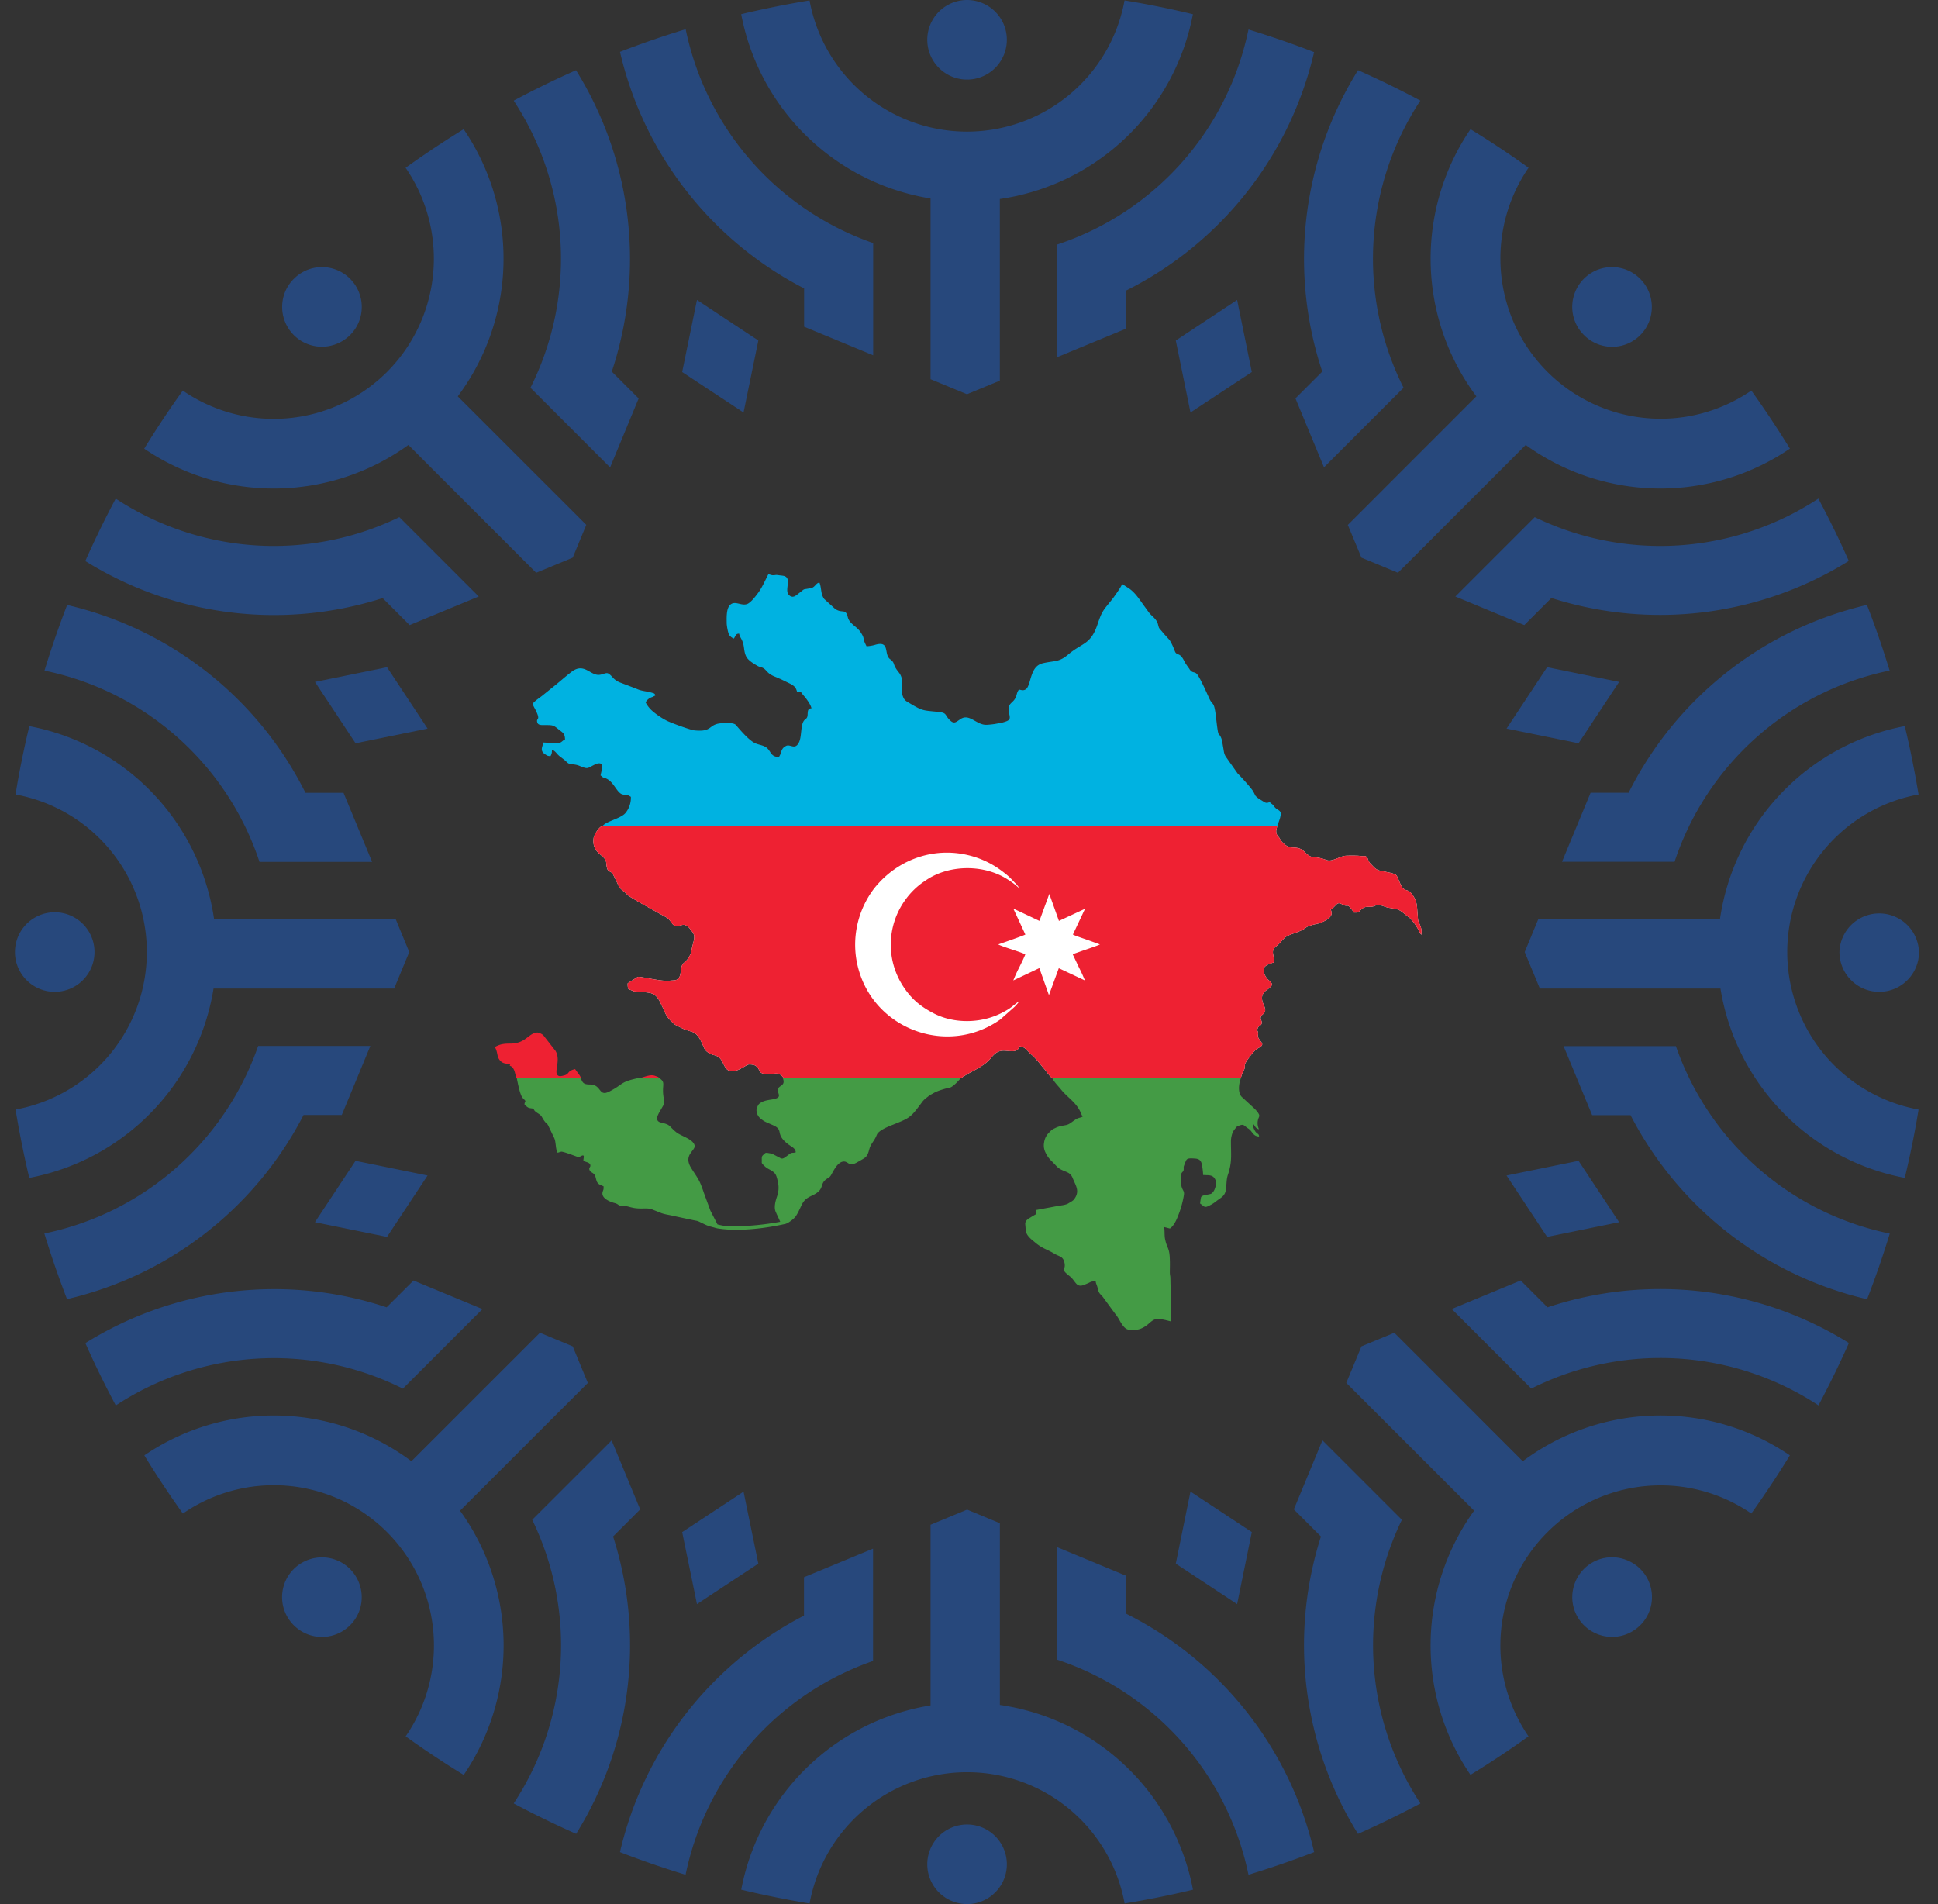 <svg xmlns="http://www.w3.org/2000/svg" xmlns:xlink="http://www.w3.org/1999/xlink" width="57" height="56"><rect width="100%" height="100%" fill="#333333" stroke="none"/><svg width="57" height="56" fill="none" xmlns="http://www.w3.org/2000/svg"><mask id="SvgjsMask1031" style="mask-type:luminance" maskUnits="userSpaceOnUse" x="0" y="0" width="57" height="56"><path d="M0 0h56.467v56H0V0z" fill="#fff"/></mask><g mask="url(#mask0_1016_29)" fill-rule="evenodd" clip-rule="evenodd"><path d="M23.03 31.706h5.235l.198-.123c.206-.11.448-.229.615-.393.115-.116.185-.258.383-.286.18-.025.46.1.522-.13.136 0 .216.107.288.18.123.125.072.05.24.241.076.085.137.17.215.257.043.051.164.226.223.254h5.549c.005-.04.03-.11.044-.149.015-.038.054-.098.064-.136.023-.093-.036-.095.116-.296.084-.115.18-.244.293-.303.185-.098.092-.15.026-.25-.06-.087-.04-.092-.037-.185 0-.072-.056-.064 0-.172.04-.074.1-.046.106-.136.003-.08-.06-.098-.018-.188.038-.085.19-.092.08-.329-.16-.34.077-.43.133-.48.129-.12.155-.124-.007-.27-.057-.052-.162-.209-.126-.332.028-.095.215-.154.305-.177 0-.234-.123-.337.072-.484.129-.098.2-.239.327-.298.092-.044.206-.077.308-.118.314-.124.12-.14.584-.24a1.08 1.08 0 00.28-.13c.09-.073.157-.14.09-.28.18-.12.178-.25.337-.155.188.113.126-.087.345.24.185 0 .084.01.26-.124.1-.077.21-.02.323-.06.07-.022.05-.033.154-.03.114.002.16.054.309.077.296.046.28.044.524.242.04.03.075.053.108.09l.085.1c.028.036.054.08.08.118.06.09.105.21.144.24 0-.135.015-.137-.041-.286l-.04-.088c-.025-.049-.025-.157-.03-.21-.01-.085-.01-.14-.018-.22a.69.69 0 00-.126-.359c-.018-.026-.028-.033-.051-.064-.08-.103-.152-.057-.24-.144-.058-.06-.12-.244-.16-.324-.035-.072-.06-.08-.132-.105-.065-.024-.131-.03-.21-.05-.155-.033-.238-.03-.346-.133l-.118-.123c-.067-.09-.054-.124-.087-.168-.047-.064-.103-.03-.198-.043-.07-.01-.142-.01-.232-.01-.25 0-.241 0-.424.072-.344.136-.27.046-.576-.01-.07-.014-.172-.016-.22-.034-.12-.046-.17-.144-.276-.208-.151-.09-.296-.03-.406-.09a.575.575 0 01-.242-.242c-.036-.057-.072-.064-.092-.15-.023-.1.018-.128.02-.213H17.728c-.105.013-.256.27-.267.35-.056.401.219.47.327.622.059.082.036.152.064.262.03.124.095.093.154.157.026.03.088.167.113.214.095.187.052.185.268.357.03.026.048.05.08.077.066.067.93.54 1.115.643.198.113.157.28.363.26.097-.01.15-.067.257 0 .067.04.108.11.157.17.113.146.04.251-.013.51a.614.614 0 01-.232.407c-.126.105-.054.344-.162.463-.056.061-.156.048-.25.061-.261.034-.873-.138-.948-.11l-.293.188c0 .038 0 .072.005.107.016.085.018.06.132.108.059.026.028.021.105.024.087.005.375.028.445.051.192.064.244.216.33.393.035.065.05.108.08.175a.807.807 0 00.207.278c.056.056.059.067.136.105.234.116.18.1.434.178.21.064.28.277.376.488.046.103.177.175.28.203a.35.35 0 01.172.082c.162.152.134.504.535.358.108-.039.262-.15.319-.162a.434.434 0 01.198.03c.198.134.025.276.475.247.077-.005.144-.023.214 0 .048.016.074.042.108.075l.012.015.013.013s.005.005.005.008l-.011.01z" fill="#fff"/><path d="M48.241 47.8a1.167 1.167 0 00-.379-1.91 1.166 1.166 0 00-1.529.634 1.167 1.167 0 00.634 1.528 1.169 1.169 0 001.274-.253zM28.443 56a1.17 1.17 0 100-2.341 1.17 1.17 0 000 2.34zM8.643 8.2a1.167 1.167 0 011.907.378 1.166 1.166 0 01-.634 1.529 1.167 1.167 0 01-1.528-.633A1.167 1.167 0 018.642 8.2zM56.44 28a1.17 1.17 0 00-2.339 0 1.17 1.17 0 002.34 0zm-56 0a1.17 1.17 0 112.34 0 1.17 1.17 0 01-2.34 0zm47.8-19.8a1.167 1.167 0 00-1.908.378 1.166 1.166 0 00.254 1.275 1.167 1.167 0 001.997-.826 1.167 1.167 0 00-.343-.827zM17.29 40.672l-3.759 3.758a6.766 6.766 0 01.108 7.77 27.308 27.308 0 01-1.707-1.134 4.716 4.716 0 00-.548-6.006 4.71 4.71 0 00-6.005-.547 27.51 27.51 0 01-1.134-1.71 6.764 6.764 0 017.856.172l3.78-3.779.964.401.444 1.075z" fill="#27487C"/><path d="M18.83 44.391l-.798.797a10.499 10.499 0 01-1.087 8.746 28.8 28.8 0 01-1.836-.895 8.462 8.462 0 00.545-8.342l2.335-2.334.84 2.028zm6.848 1.157v3.301a8.461 8.461 0 00-5.514 6.288 27.539 27.539 0 01-1.93-.666 10.502 10.502 0 015.413-6.956v-1.129l2.03-.84.001.002z" fill="#27487C"/><path d="M29.408 44.8v5.342a6.767 6.767 0 015.679 5.434c-.661.16-1.332.293-2.01.406a4.71 4.71 0 00-9.266 0 28.632 28.632 0 01-2.01-.406 6.767 6.767 0 015.568-5.42v-5.313l1.075-.445.966.401h-.002z" fill="#27487C"/><path d="M33.126 46.343v1.118a10.5 10.5 0 015.525 7.01c-.633.245-1.275.466-1.931.666a8.463 8.463 0 00-5.622-6.324v-3.309l2.028.841v-.002zm5.772-3.98l2.334 2.334a8.46 8.46 0 00.545 8.342c-.6.32-1.21.62-1.836.895a10.499 10.499 0 01-1.09-8.746l-.797-.797.84-2.028h.004z" fill="#27487C"/><path d="M41.007 39.195l3.78 3.78a6.764 6.764 0 017.856-.173 28.167 28.167 0 01-1.134 1.71 4.713 4.713 0 00-6.553 6.553c-.555.398-1.123.776-1.707 1.133a6.767 6.767 0 01.108-7.769l-3.76-3.758.446-1.075.967-.4h-.003z" fill="#27487C"/><path d="M44.725 37.658l.79.79a10.5 10.5 0 018.864 1.05 28.778 28.778 0 01-.895 1.834 8.458 8.458 0 00-8.445-.494l-2.34-2.34 2.03-.84h-.004zm1.265-6.892h3.301a8.463 8.463 0 006.29 5.514 27.59 27.59 0 01-.667 1.93 10.502 10.502 0 01-6.957-5.413h-1.129l-.84-2.03.002-.001z" fill="#27487C"/><path d="M45.245 27.035h5.342a6.766 6.766 0 015.435-5.68c.16.662.293 1.332.406 2.011a4.71 4.71 0 000 9.266c-.11.678-.247 1.35-.406 2.01a6.768 6.768 0 01-5.42-5.569H45.29L44.844 28l.398-.963.003-.002z" fill="#27487C"/><path d="M46.782 23.315H47.9a10.501 10.501 0 017.01-5.524c.245.632.466 1.275.667 1.93a8.462 8.462 0 00-6.325 5.623h-3.31l.84-2.029zm-3.977-5.772l2.334-2.334a8.464 8.464 0 008.342-.545c.32.6.62 1.21.895 1.833a10.502 10.502 0 01-8.746 1.09l-.797.797-2.028-.84z" fill="#27487C"/><path d="M39.643 15.437l3.78-3.78A6.765 6.765 0 0143.25 3.8c.583.356 1.152.735 1.707 1.134a4.713 4.713 0 006.553 6.553 28.69 28.69 0 011.134 1.707 6.767 6.767 0 01-7.77-.108l-3.758 3.759-1.074-.445-.401-.964h.002z" fill="#27487C"/><path d="M38.1 11.718l.79-.79a10.497 10.497 0 011.052-8.864c.621.276 1.233.575 1.833.895a8.455 8.455 0 00-.494 8.445l-2.34 2.34-.84-2.029v.003zM31.099 10.5V7.19A8.458 8.458 0 0036.72.867c.65.199 1.295.42 1.93.666a10.494 10.494 0 01-5.524 7.01v1.12l-2.03.84V10.5z" fill="#27487C"/><path d="M27.369 11.15V5.838A6.764 6.764 0 0121.8.417c.66-.158 1.33-.292 2.01-.405a4.71 4.71 0 009.265 0c.679.11 1.35.247 2.01.406a6.763 6.763 0 01-5.678 5.435v5.342l-.967.4-1.074-.444h.002z" fill="#27487C"/><path d="M23.65 9.61V8.482a10.497 10.497 0 01-5.415-6.957c.636-.246 1.28-.468 1.932-.666a8.466 8.466 0 005.515 6.29v3.3l-2.029-.84-.003.001zm-5.708 4.134l-2.34-2.34a8.47 8.47 0 00-.493-8.444c.6-.32 1.211-.62 1.833-.895a10.509 10.509 0 011.052 8.864l.79.79-.84 2.028-.002-.003z" fill="#27487C"/><path d="M15.77 16.846l-3.758-3.76a6.768 6.768 0 01-7.77.109c.357-.583.736-1.153 1.135-1.707a4.716 4.716 0 006.005-.548 4.716 4.716 0 00.548-6.005A28.037 28.037 0 0113.637 3.8a6.764 6.764 0 01-.173 7.857l3.78 3.779-.399.964-1.075.445z" fill="#27487C"/><path d="M12.052 18.387l-.797-.797a10.491 10.491 0 01-8.746-1.09c.278-.625.576-1.237.895-1.836a8.463 8.463 0 008.342.545l2.335 2.334-2.03.84v.004zm-1.11 6.96h-3.31a8.458 8.458 0 00-6.323-5.624c.198-.651.42-1.295.666-1.93a10.493 10.493 0 017.01 5.524h1.119l.84 2.03h-.002z" fill="#27487C"/><path d="M11.595 29.073H6.281a6.764 6.764 0 01-5.42 5.569 30.293 30.293 0 01-.404-2.01 4.71 4.71 0 000-9.266c.11-.68.247-1.35.406-2.01a6.763 6.763 0 015.434 5.678h5.342l.398.965-.444 1.074h.002z" fill="#27487C"/><path d="M10.054 32.793H8.928a10.496 10.496 0 01-6.957 5.414 28.47 28.47 0 01-.666-1.93 8.466 8.466 0 006.288-5.515h3.3l-.84 2.029v.002zm1.316 5.657l.792-.79 2.028.84-2.34 2.34a8.469 8.469 0 00-8.444.494c-.32-.6-.62-1.211-.895-1.833a10.506 10.506 0 018.864-1.052M8.642 47.8a1.167 1.167 0 01.379-1.908 1.167 1.167 0 011.528.633 1.166 1.166 0 01-.633 1.528 1.167 1.167 0 01-1.274-.253zm37.786-25.94l-2.118-.432 1.193-1.805 2.118.432-1.193 1.805zm-9.61-10.919l-1.804 1.19-.432-2.117 1.804-1.193.432 2.12zM11.383 36.377l-2.12-.432 1.194-1.805 2.119.432-1.193 1.805zm23.199 9.61l.432-2.119 1.804 1.19-.432 2.119-1.804-1.19zM20.064 10.941l.435-2.12 1.805 1.193-.435 2.118-1.805-1.19v-.001zm25.439 25.436l-1.193-1.805 2.118-.432 1.193 1.805-2.118.432zM10.458 21.86l-1.194-1.805 2.119-.432 1.193 1.805-2.12.432h.002zm11.846 24.127l-1.805 1.19-.435-2.118 1.805-1.19.435 2.118zM28.443 0a1.17 1.17 0 110 2.34 1.17 1.17 0 010-2.34z" fill="#27487C"/><path d="M17.086 31.71H15.2c.028.14.082.42.146.54.036.066.072.076.108.13-.013.054-.023.04-.028.1.105.111.126.103.198.116h.013c.07.016.056.028.087.07.05.061.17.105.208.174.147.263.147.152.211.301l.162.337c.05.123.031.296.09.422.057-.006.07-.024.116-.029.056-.005.365.113.45.144.07.026.05.028.1 0 .157-.09.098.02.098.126.072.04.208.044.205.142 0 .051-.046.051-.028.118.016.054.054.07.093.095.092.062.08.118.118.234.038.11.116.113.206.162 0 .087 0 .08-.024.146-.069.198.204.306.353.345.126.033.084.087.28.087.141 0 .21.072.483.072.14 0 .24-.012.342.03l.262.104c.088.033.198.05.298.07.206.046.412.09.605.13.056.013.105.02.154.031.072.02.265.137.388.165.106.026.177.051.216.056.817.132 1.848-.102 1.974-.13h.006a.399.399 0 00.12-.057.937.937 0 00.165-.134c.077-.082.16-.285.216-.393.13-.255.347-.22.51-.4.112-.13.04-.246.25-.364.08-.046.093-.095.137-.172.054-.093.154-.285.298-.314.178-.033.157.183.445.008.067-.038.126-.07.188-.11.151-.098.118-.263.208-.404.085-.136.11-.157.164-.288.054-.129.355-.247.474-.293.506-.203.516-.206.86-.67.047-.063.096-.099.155-.145.087-.07.098-.067.19-.12.093-.057.34-.132.458-.153.1-.015.3-.239.33-.285h-5.235c.097.242-.119.208-.142.332-.025.136.16.244-.17.298-.138.023-.277.038-.388.136a.368.368 0 00-.074.183c.015.162.085.226.21.31.075.05.294.127.366.176.185.126.007.223.313.48.131.11.263.142.265.273-.11.026-.11-.008-.198.06-.21.161-.185.14-.337.063-.048-.023-.133-.074-.182-.087-.015-.005-.1-.018-.11-.02-.065-.006-.062 0-.096.03-.074.067-.077.062-.074.198 0 .07-.008.062.025.103a.933.933 0 00.072.07c.05.048.103.07.165.105.154.09.164.151.206.32.04.17.03.3-.02.454-.037.108-.099.308-.042.444.028.07.098.21.136.301a7.967 7.967 0 01-1.404.134 1.613 1.613 0 01-.442-.057c-.038-.08-.108-.208-.208-.406l-.195-.53a3.413 3.413 0 00-.1-.27c-.07-.164-.175-.295-.276-.462-.234-.389.147-.502.106-.658-.05-.188-.399-.27-.54-.386-.237-.193-.144-.213-.453-.285-.195-.047-.082-.237-.015-.35l.067-.116c.072-.118.046-.164.026-.293-.055-.367.09-.42-.15-.563a2.472 2.472 0 01-.516 0c-.633.126-.486.185-.928.412-.263.133-.242-.085-.412-.173-.115-.059-.16-.018-.277-.046a.156.156 0 01-.1-.07c-.026-.043-.032-.069-.062-.112" fill="#449B45"/><path d="M30.566 27.081l-.763-.36.354.764c-.043.03-.75.275-.796.29.105.067.73.242.794.296-.044.113-.124.273-.18.386-.064.123-.121.25-.172.378l.766-.363.282.795.29-.792.767.36a4.202 4.202 0 00-.172-.378l-.183-.386c.02-.018.01-.01.039-.023l.154-.054c.124-.046.545-.182.604-.218-.133-.05-.264-.096-.398-.144-.044-.016-.358-.12-.396-.147l.357-.758-.768.357-.283-.794-.29.791h-.006zm-.601 2.37c-.22.157-.2.183-.494.335-.617.32-1.416.326-2.013.015-.378-.198-.637-.406-.882-.774a2.244 2.244 0 01.026-2.527c.167-.243.381-.451.63-.61.635-.436 1.586-.477 2.283-.097.092.052.18.106.254.16.09.064.147.12.229.185-.044-.049-.072-.098-.113-.139-.175-.18-.185-.208-.422-.386a2.66 2.66 0 00-.694-.375c-1.146-.41-2.347-.015-3.067.902a2.734 2.734 0 00-.55 1.6c-.005.331.049.634.147.922.568 1.67 2.63 2.376 4.12 1.322l.427-.378c.03-.036.106-.11.124-.152l-.005-.002zm-6.934 2.255h5.234l.198-.123c.206-.11.448-.229.615-.393.115-.116.185-.258.383-.286.18-.025.46.1.522-.13.136 0 .216.107.288.18.123.125.072.05.24.241.076.085.137.17.215.257.043.051.164.226.223.254h5.549c.005-.04.03-.11.044-.149.015-.038.054-.098.064-.136.023-.093-.036-.095.116-.296.084-.115.18-.244.293-.303.185-.098.092-.15.026-.25-.06-.087-.04-.092-.037-.185 0-.072-.056-.064 0-.172.04-.074.1-.046.106-.136.003-.08-.06-.098-.018-.188.038-.085.19-.092.08-.329-.16-.34.077-.43.133-.48.129-.12.155-.124-.007-.27-.057-.052-.162-.209-.126-.332.028-.095.215-.154.305-.177 0-.234-.123-.337.072-.484.129-.098.2-.239.327-.298.092-.044.206-.077.308-.118.314-.124.12-.14.584-.24a1.08 1.08 0 00.28-.13c.09-.073.157-.14.09-.28.18-.12.178-.25.337-.155.188.113.126-.087.345.24.185 0 .084.01.26-.124.1-.077.21-.02.323-.06.07-.022.05-.033.154-.03.114.002.16.054.309.077.296.046.28.044.524.242.04.03.075.053.108.09l.085.1c.028.036.054.08.08.118.06.09.105.21.144.24 0-.135.015-.137-.041-.286l-.04-.088c-.025-.049-.025-.157-.03-.21-.01-.085-.01-.14-.018-.22a.69.69 0 00-.126-.359c-.018-.026-.028-.033-.051-.064-.08-.103-.152-.057-.24-.144-.058-.06-.12-.244-.16-.324-.035-.072-.06-.08-.132-.105-.065-.024-.131-.03-.21-.05-.155-.033-.238-.03-.346-.133l-.118-.123c-.067-.09-.054-.124-.087-.168-.047-.064-.103-.03-.198-.043-.07-.01-.142-.01-.232-.01-.25 0-.241 0-.424.072-.344.136-.27.046-.576-.01-.07-.014-.172-.016-.22-.034-.12-.046-.17-.144-.276-.208-.151-.09-.296-.03-.406-.09a.575.575 0 01-.242-.242c-.036-.057-.072-.064-.092-.15-.023-.1.018-.128.02-.213H17.728c-.105.013-.256.27-.267.35-.056.401.219.47.327.622.059.082.036.152.064.262.03.124.095.093.154.157.026.03.088.167.113.214.095.187.052.185.268.357.03.026.048.05.08.077.066.067.93.54 1.115.643.198.113.157.28.363.26.097-.01.15-.067.257 0 .067.04.108.11.157.17.113.146.04.251-.013.51a.614.614 0 01-.232.407c-.126.105-.054.344-.162.463-.056.061-.156.048-.25.061-.261.034-.873-.138-.948-.11l-.293.188c0 .038 0 .072.005.107.016.085.018.06.132.108.059.026.028.021.105.024.087.005.375.028.445.051.192.064.244.216.33.393.035.065.05.108.08.175a.807.807 0 00.207.278c.056.056.059.067.136.105.234.116.18.1.434.178.21.064.28.277.376.488.046.103.177.175.28.203a.35.35 0 01.172.082c.162.152.134.504.535.358.108-.039.262-.15.319-.162a.434.434 0 01.198.03c.198.134.025.276.475.247.077-.005.144-.023.214 0 .048.016.074.042.108.075l.012.015.013.013s.005.005.005.008l-.011.01z" fill="#EE2132"/><path d="M17.725 24.292l19.836.012c.026-.067.053-.138.077-.213.016-.05.016-.057.028-.116.027-.15-.094-.14-.173-.235-.027-.033-.035-.053-.064-.078-.042-.038-.047-.022-.082-.075-.112.054-.146.01-.23-.04-.073-.045-.14-.082-.194-.147l-.056-.112c-.046-.092-.377-.454-.467-.541l-.352-.5c-.05-.087-.05-.143-.07-.256-.015-.077-.034-.223-.059-.282-.082-.21-.075.067-.145-.536-.066-.6-.094-.383-.211-.64-.082-.18-.232-.521-.334-.676-.09-.136-.15-.03-.246-.181-.013-.023-.021-.03-.034-.048l-.07-.101c-.059-.091-.106-.24-.218-.28-.101-.04-.086-.052-.146-.195a1.459 1.459 0 00-.114-.226l-.161-.178c-.035-.035-.04-.05-.072-.086-.1-.116-.074-.075-.116-.223-.014-.05-.033-.074-.06-.112l-.044-.053c-.17-.165-.108-.097-.268-.315-.144-.191-.27-.412-.47-.55l-.206-.134c-.02.075-.242.389-.302.462-.264.328-.287.326-.426.736-.201.594-.445.526-.858.876-.267.225-.37.176-.726.252-.223.047-.301.205-.368.413-.03.09-.072.29-.138.345-.068.059-.127.042-.218.02-.05.077-.047.082-.075.18-.08.26-.289.178-.21.533.037.169.025.195-.205.26l-.215.04a2.588 2.588 0 01-.246.025c-.298.01-.502-.344-.765-.17-.14.09-.191.169-.337.01-.13-.138-.064-.193-.317-.22-.435-.046-.45-.02-.813-.237-.152-.091-.193-.096-.249-.277-.059-.194.08-.424-.101-.648-.21-.26-.084-.258-.26-.392-.19-.147.017-.561-.455-.413-.076.02-.154.032-.233.037-.148-.282-.027-.187-.177-.417-.113-.172-.328-.24-.377-.446-.063-.26-.164-.091-.373-.238l-.319-.29a.443.443 0 01-.068-.145c-.028-.11-.03-.248-.073-.337-.082.007-.118.098-.186.138-.033.019.007.005-.051.02-.3.07-.135-.02-.4.182-.063.048-.14.119-.24.042l-.008-.008-.03-.03c-.104-.162.117-.497-.15-.544-.056-.01-.092-.01-.151-.02-.088-.01-.067.003-.144.004-.052.002-.088-.023-.142-.027-.099.185-.178.383-.303.55-.07.095-.211.28-.316.322-.178.069-.363-.114-.508.03-.113.114-.099.38-.097.546.002.07.04.295.08.345.032.04.08.08.132.095.056-.087.05-.143.155-.143.004.054.037.107.06.15.106.19.06.325.137.503.055.13.227.228.342.295.054.032.108.033.155.058.13.069.107.16.372.265.057.022.094.042.151.064l.286.139c.115.066.165.099.2.242.1-.008.088-.038.147.05l.109.13c.059.08.144.196.167.3-.11.003-.109.078-.114.186-.007.139-.067.107-.118.193-.087.14-.056.46-.134.618-.117.24-.243.053-.375.105 0 0-.044.024-.046.027-.07.043-.097.118-.118.193-.02.067-.032.06-.047.109-.285 0-.224-.213-.427-.31-.08-.04-.189-.055-.275-.094-.218-.095-.556-.531-.584-.551-.081-.052-.202-.041-.328-.04-.502-.001-.294.274-.88.212-.126-.015-.707-.227-.827-.293a2.158 2.158 0 01-.39-.263.851.851 0 01-.215-.267.323.323 0 01.197-.157c.043-.016.043-.03.086-.04-.004-.062-.04-.07-.087-.083-.13-.043-.291-.05-.411-.098-.169-.068-.327-.125-.501-.193a.588.588 0 01-.217-.126c-.045-.045-.127-.15-.192-.162-.07-.011-.168.058-.279.05-.244-.016-.425-.356-.774-.09-.194.148-.375.315-.569.466l-.29.234c-.08.064-.23.16-.284.24.011.055.054.123.081.177.17.337.014.223.053.37.023.078.098.08.193.08.25 0 .272-.006.414.11.129.109.209.12.209.318-.044.01-.076.048-.112.072-.101.067-.396.013-.527.013-.011.047-.02.086-.035.138-.028.108.017.164.106.218.044.03.065.042.142.043.035-.065.042-.086.042-.184.078.019.123.087.173.14.087.088.17.124.263.22.098.1.184.036.37.11.268.11.224.075.46-.04.035-.015.076-.034.125-.033.154 0 .048.27.04.357.055.037.035.048.112.07.252.075.331.368.485.467.045.028.088.027.15.035.08.009.086.024.143.056a.702.702 0 01-.16.477c-.135.163-.596.249-.677.39" fill="#00B2E1"/><path d="M36.496 31.707H30.95c.012.059.174.239.215.285l.083.1c.177.198.388.332.514.579.03.061.051.12.08.175-.039.007-.026.01-.065.02-.033.01-.049.013-.077.023-.04.016-.077.044-.116.07-.084.056-.138.115-.249.133-.1.018-.208.036-.29.08-.044.02-.08.036-.119.067-.03.026-.072.07-.1.1a.504.504 0 00-.116.255.47.47 0 00.047.316.74.74 0 00.16.224c.202.2.174.223.428.323.1.04.16.083.201.183.095.236.224.393.046.63-.038.051-.108.082-.164.118-.075.049-.2.06-.306.077l-.648.121c-.013.054-.013.057-.013.129-.067.036-.11.064-.177.105a.529.529 0 00-.082.06.23.23 0 00-.05.092s.02.25.024.26c.05.143.164.22.27.31.213.18.347.198.555.324.154.096.265.072.308.275.047.23-.138.165.157.396.09.07.124.15.2.227.1.097.214.025.32-.018.113-.047.08-.06.24-.06.004.057.04.119.055.185.047.217.088.165.19.32l.324.442c.044.053.067.087.106.151.064.108.162.311.3.322.222.018.327.005.502-.111.095-.064.193-.19.308-.2.15-.013.324.043.44.071l-.028-1.262c0-.085-.016-.103-.016-.182 0-.124.005-.25 0-.37-.01-.373-.077-.31-.14-.61-.024-.113-.006-.247-.029-.355.056.013.113.029.17.044.133-.09.21-.29.264-.432.069-.181.119-.369.15-.56.017-.147-.068-.116-.088-.355-.03-.378.07-.27.08-.386.007-.087-.016-.051.03-.167.062-.157.05-.175.311-.157.17.013.188.116.21.263.01.074.02.146.02.22.16.014.292-.022.364.147.034.08.008.193-.023.268a.323.323 0 01-.087.126c-.07.048-.273.03-.314.113a1.7 1.7 0 00-.028.185c.15.1.115.146.33.03a1.17 1.17 0 00.16-.11c.114-.087.227-.133.261-.29.033-.16.015-.322.066-.473.131-.389.088-.592.09-1.003a.753.753 0 01.044-.226c.02-.06.075-.124.113-.17.031-.036.026-.028.08-.049.152-.054.128-.01.27.083.136.087.133.23.32.236 0-.093-.066-.07-.12-.165a.475.475 0 01-.067-.218c.067.049.067.144.185.17a.411.411 0 010-.358c.01-.028.013-.046 0-.077-.046-.103-.185-.22-.27-.298l-.22-.203c-.142-.116-.106-.401-.044-.558" fill="#449B45"/><path d="M15.198 31.706h1.887c-.005-.058-.124-.191-.17-.264-.26.061-.144.15-.347.192a.434.434 0 01-.105.017c-.237-.04.06-.438-.124-.744l-.36-.462c-.033-.03-.128-.082-.185-.078-.257.023-.331.326-.784.325-.218 0-.31.023-.455.1.03.06.044.084.062.164.018.078.02.123.056.186.072.117.155.146.335.146.01.026.005-.018-.016.056.077.02.11.082.136.146.02.053.047.19.062.216m3.674-.01c.043.018.478.018.517 0l-.013-.013c-.03-.017 0-.002-.026-.014l-.064-.024c-.124-.05-.245 0-.414.05" fill="#EE2132"/></g></svg><style>@media (prefers-color-scheme:light){:root{filter:none}}@media (prefers-color-scheme:dark){:root{filter:none}}</style></svg>